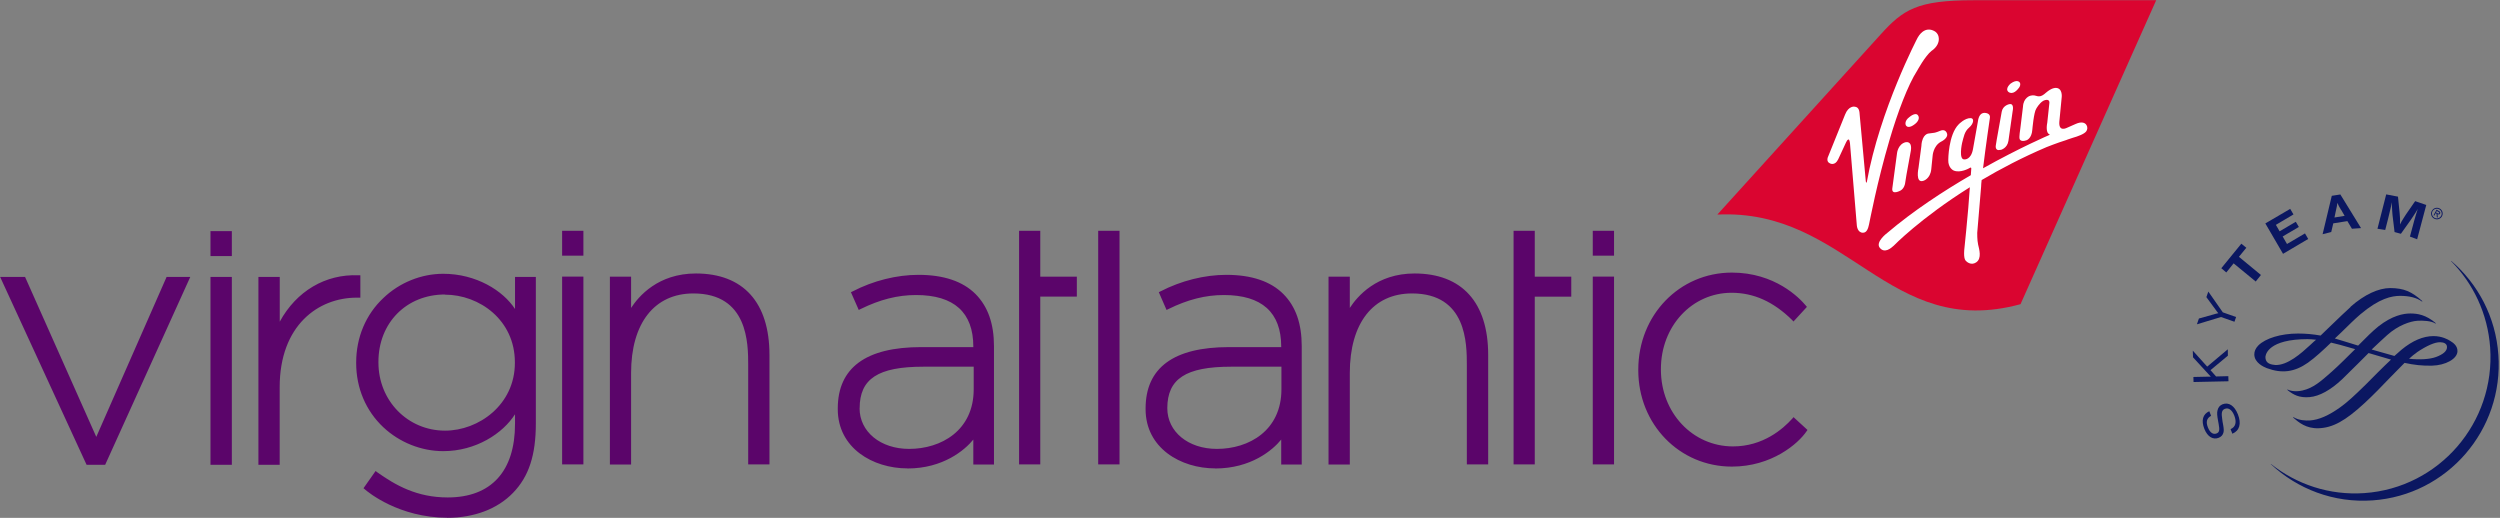 <svg width="140" height="29" viewBox="0 0 140 29" fill="none" xmlns="http://www.w3.org/2000/svg">
<rect x="0" y="0" width="140" height="29" fill="#808080" stroke="none"/>
<path d="M5.894 26.029H4.849L0.008 15.509H1.404L5.392 24.465L9.329 15.509H10.655L5.889 26.029H5.894ZM12.983 14.34H11.787V12.945H12.983V14.34ZM12.983 26.029H11.787V15.509H12.983V26.029ZM32.67 14.319H31.479V12.924H32.67V14.319ZM32.67 26.008H31.479V15.488H32.67V26.008ZM62.694 26.008H61.499V12.924H62.694V26.008ZM90.386 14.319H89.195V12.924H90.386V14.319ZM90.386 26.008H89.195V15.488H90.386V26.008ZM58.255 26.008H57.068V12.924H58.255V15.492H60.303V16.61H58.255V26.012V26.008ZM85.947 26.008H84.76V12.924H85.947V15.492H87.991V16.614H85.947V26.012V26.008ZM50.819 26.23C48.88 26.23 46.915 25.091 46.915 22.914V22.876C46.915 20.594 48.491 19.438 51.584 19.438H54.506V19.409C54.506 17.497 53.427 16.522 51.3 16.522C50.267 16.522 49.285 16.77 48.19 17.308L48.09 17.358L47.651 16.362L47.743 16.32C48.905 15.715 50.217 15.391 51.434 15.391C52.842 15.391 53.916 15.752 54.631 16.467C55.321 17.165 55.663 18.123 55.663 19.392V26.012H54.506V24.616C54.033 25.201 52.817 26.235 50.819 26.235V26.23ZM48.136 22.86C48.136 24.175 49.302 25.138 50.911 25.138C52.708 25.138 54.527 24.108 54.527 21.8V20.535H51.709C49.172 20.535 48.14 21.208 48.14 22.864L48.136 22.86ZM68.053 26.23C66.117 26.23 64.153 25.091 64.153 22.914V22.876C64.153 20.594 65.725 19.438 68.822 19.438H71.748V19.409C71.748 17.497 70.665 16.522 68.538 16.522C67.509 16.522 66.523 16.77 65.428 17.308L65.327 17.358L64.893 16.362L64.981 16.32C66.147 15.715 67.463 15.391 68.675 15.391C70.08 15.391 71.158 15.752 71.869 16.467C72.563 17.165 72.897 18.123 72.897 19.392V26.012H71.748V24.616C71.275 25.201 70.063 26.235 68.053 26.235V26.23ZM65.369 22.86C65.369 24.175 66.535 25.138 68.145 25.138C69.946 25.138 71.76 24.108 71.76 21.8V20.535H68.943C66.41 20.535 65.369 21.208 65.369 22.864V22.86ZM43.09 26.008H41.899V20.451C41.899 19.249 41.899 16.433 38.831 16.433C36.645 16.433 35.341 18.102 35.341 20.888V26.012H34.154V15.492H35.341V17.244C35.763 16.593 36.854 15.315 38.969 15.315C41.627 15.315 43.09 16.938 43.09 19.875V26.008ZM83.338 26.008H82.143V20.451C82.143 19.249 82.143 16.433 79.071 16.433C76.889 16.433 75.589 18.102 75.589 20.888V26.012H74.398V15.492H75.589V17.244C76.011 16.593 77.098 15.315 79.213 15.315C81.871 15.315 83.338 16.938 83.338 19.875V26.008ZM25.054 28.992C22.346 28.992 20.619 27.567 20.431 27.403L20.356 27.34L21.033 26.377L21.117 26.441C22.153 27.176 23.345 27.857 25.071 27.857C27.504 27.857 28.841 26.394 28.841 23.734V23.2C28.151 24.28 26.647 25.264 24.82 25.264C23.595 25.264 22.371 24.776 21.468 23.927C20.486 23.007 19.946 21.725 19.946 20.338V20.296C19.946 18.896 20.486 17.61 21.468 16.69C22.371 15.824 23.595 15.332 24.82 15.332C26.668 15.332 28.168 16.274 28.841 17.303V15.509H30.007V23.713C30.007 25.482 29.619 26.684 28.728 27.601C27.855 28.504 26.551 28.996 25.05 28.996L25.054 28.992ZM24.916 16.492C22.764 16.492 21.192 18.077 21.192 20.262V20.3C21.192 22.439 22.831 24.116 24.925 24.116C26.806 24.116 28.833 22.666 28.833 20.325V20.287C28.833 17.917 26.843 16.501 24.916 16.501V16.492ZM96.986 26.13C94.047 26.13 91.744 23.759 91.744 20.737V20.699C91.744 17.648 94.047 15.265 96.986 15.265C99.389 15.265 100.76 16.673 101.124 17.11L101.187 17.186L100.434 18.005L100.359 17.921C99.318 16.896 98.21 16.395 96.969 16.395C94.75 16.395 93.011 18.266 93.011 20.662V20.699C93.011 23.112 94.783 24.999 97.049 24.999C98.729 24.999 99.845 24.024 100.367 23.444L100.438 23.36L101.22 24.078L101.166 24.154C100.702 24.839 99.226 26.13 96.982 26.13H96.986ZM15.666 26.029H14.471V15.509H15.666V18.014C16.594 16.311 18.22 15.336 20.076 15.416H20.18V16.669H19.971C17.827 16.669 15.662 18.215 15.662 21.683V26.029H15.666Z" fill="#5B056A"/>
<path d="M137.267 14.614L137.259 14.622C138.5 15.874 139.316 17.568 139.449 19.468C139.742 23.675 136.59 27.319 132.41 27.613C130.446 27.752 128.602 27.121 127.173 25.982L127.165 25.991C128.653 27.382 130.684 28.176 132.87 28.021C137.05 27.727 140.206 24.078 139.909 19.875C139.763 17.749 138.76 15.891 137.267 14.609" fill="#0B1761"/>
<path d="M123.817 23.288C123.574 23.423 123.52 23.629 123.645 23.94C123.758 24.226 123.938 24.352 124.13 24.272C124.285 24.213 124.31 24.078 124.243 23.734L124.218 23.599C124.155 23.259 124.143 23.116 124.184 22.969C124.222 22.805 124.318 22.7 124.46 22.641C124.803 22.502 125.129 22.717 125.321 23.2C125.53 23.725 125.417 24.12 125.012 24.288L124.912 24.032C125.196 23.91 125.267 23.641 125.116 23.263C124.991 22.952 124.795 22.813 124.59 22.897C124.423 22.96 124.385 23.12 124.444 23.473L124.464 23.62L124.489 23.751C124.535 24.011 124.54 24.104 124.515 24.217C124.481 24.356 124.393 24.457 124.251 24.515C123.929 24.646 123.62 24.457 123.445 24.02C123.256 23.545 123.357 23.192 123.72 23.028L123.821 23.284L123.817 23.288Z" fill="#0B1761"/>
<path d="M123.603 20.531L124.757 19.56L124.761 19.918L123.787 20.729L124.101 21.082L124.786 21.065L124.795 21.351L122.838 21.393L122.83 21.111L123.599 21.094H123.708L123.808 21.09L123.741 21.023L123.674 20.951L122.809 20.01L122.797 19.636L123.603 20.531Z" fill="#0B1761"/>
<path d="M124.469 17.488L125.221 17.753L125.129 18.018L124.377 17.753L123.027 18.161L123.139 17.837L123.98 17.602L124.084 17.572C124.126 17.56 124.151 17.555 124.226 17.539C124.159 17.459 124.143 17.442 124.076 17.345L123.557 16.639L123.666 16.328L124.473 17.484L124.469 17.488Z" fill="#0B1761"/>
<path d="M125.794 13.874L125.38 14.382L126.613 15.399L126.32 15.765L125.083 14.748L124.673 15.257L124.393 15.021L125.514 13.647L125.794 13.874Z" fill="#0B1761"/>
<path d="M128.435 12.008L127.449 12.592L127.658 12.953L128.565 12.42L128.736 12.71L127.829 13.243L128.072 13.664L129.079 13.071L129.259 13.382L127.85 14.214L126.859 12.512L128.251 11.697L128.435 12.008Z" fill="#0B1761"/>
<path d="M132.222 12.773L131.708 12.81L131.453 12.382L130.663 12.508L130.55 12.991L130.065 13.117L130.58 10.965L131.06 10.89L132.218 12.773H132.222ZM131.102 11.76C130.993 11.579 130.952 11.499 130.893 11.36C130.876 11.499 130.86 11.604 130.809 11.806L130.73 12.18L131.299 12.088L131.106 11.755L131.102 11.76Z" fill="#0B1761"/>
<path d="M135.366 13.403L134.956 13.248L135.115 12.659C135.131 12.592 135.157 12.499 135.19 12.377C135.223 12.256 135.253 12.159 135.274 12.088C135.299 12.008 135.324 11.928 135.349 11.84L135.395 11.701C135.278 11.903 135.232 11.97 135.127 12.13C135.081 12.201 135.04 12.26 135.006 12.31L134.45 13.092L134.095 12.995L133.982 12.054C133.974 12.004 133.969 11.936 133.965 11.844C133.957 11.722 133.953 11.625 133.949 11.562C133.949 11.512 133.949 11.432 133.949 11.323L133.898 11.562C133.84 11.823 133.815 11.932 133.735 12.243L133.572 12.878L133.138 12.81L133.627 10.886L134.287 11.012L134.379 11.924C134.404 12.138 134.408 12.315 134.4 12.571C134.471 12.424 134.5 12.377 134.584 12.243C134.642 12.155 134.688 12.079 134.734 12.008L135.249 11.264L135.871 11.478L135.361 13.395L135.366 13.403Z" fill="#0B1761"/>
<path d="M131.629 17.194C131.39 17.404 130.922 17.858 130.467 18.295L129.953 18.791C129.535 18.715 129.117 18.678 128.69 18.678C127.737 18.678 126.864 18.942 126.462 19.35C126.312 19.506 126.237 19.678 126.241 19.855C126.249 20.321 126.78 20.552 126.939 20.615C127.787 20.93 128.494 20.838 129.242 20.313C129.656 20.023 130.149 19.56 130.538 19.186C130.839 19.253 131.181 19.346 131.549 19.455L131.888 19.552C131.449 19.985 130.998 20.443 130.58 20.813L130.546 20.842C129.965 21.355 129.547 21.729 128.937 21.868C128.511 21.964 128.205 21.868 128.105 21.813C128.097 21.813 128.084 21.83 128.084 21.83C128.435 22.12 128.77 22.288 129.342 22.238C129.886 22.191 130.517 21.843 131.161 21.237L132.03 20.38L132.64 19.77L133.873 20.132C133.882 20.132 133.898 20.136 133.898 20.136C133.886 20.136 133.133 20.88 133.133 20.88L132.481 21.536C131.813 22.191 131.445 22.527 131.052 22.809C130.408 23.271 129.852 23.511 129.363 23.545C129.112 23.561 128.745 23.545 128.439 23.364C128.427 23.364 128.406 23.377 128.406 23.377C128.736 23.662 129.142 24.003 129.84 23.982C130.63 23.956 131.328 23.578 132.419 22.57C132.916 22.111 133.409 21.599 133.844 21.145L134.655 20.321C135.19 20.439 135.662 20.489 136.189 20.477C136.954 20.46 137.61 20.094 137.618 19.67C137.627 19.359 137.372 19.19 137.217 19.094C137.092 19.01 136.749 18.821 136.277 18.821C135.7 18.821 135.102 19.077 134.492 19.577L134.087 19.934L133.94 19.892L132.812 19.573C133.142 19.262 133.426 18.993 133.681 18.766C134.295 18.215 134.977 17.988 135.378 17.963C135.666 17.942 136.172 17.967 136.381 18.119C136.39 18.119 136.406 18.098 136.406 18.098C135.85 17.623 135.374 17.555 134.977 17.555C134.58 17.555 133.961 17.677 133.196 18.274C132.887 18.518 132.477 18.926 132.055 19.354L131.487 19.178L131.349 19.136L130.751 18.955L131.094 18.631C131.499 18.232 131.88 17.858 132.176 17.606C133.259 16.694 133.936 16.572 134.408 16.568C134.927 16.568 135.34 16.673 135.633 16.887C135.641 16.887 135.654 16.866 135.654 16.866C135.048 16.316 134.609 16.139 133.857 16.131C133.196 16.131 132.406 16.496 131.633 17.177M127.386 20.434C127.035 20.409 126.864 20.271 126.864 19.997C126.864 19.96 126.889 19.102 128.849 19.001C129.075 18.989 129.321 18.98 129.702 19.026C129.685 19.026 129.48 19.22 129.48 19.22L129.359 19.333C128.887 19.766 128.093 20.489 127.386 20.439M135.328 19.741C135.892 19.359 136.365 19.153 136.653 19.165C136.824 19.169 137.033 19.224 137.033 19.438C137.033 19.653 136.824 19.842 136.415 19.993C136.055 20.123 135.503 20.153 134.906 20.09C135.073 19.939 135.211 19.825 135.328 19.749" fill="#0B1761"/>
<path d="M136.172 11.831C136.243 11.667 136.431 11.592 136.594 11.663C136.762 11.735 136.833 11.924 136.762 12.088C136.691 12.252 136.507 12.327 136.339 12.256C136.172 12.184 136.097 11.995 136.168 11.831M136.703 12.092C136.774 11.957 136.724 11.793 136.594 11.722C136.465 11.65 136.298 11.697 136.222 11.827C136.151 11.961 136.202 12.125 136.331 12.197C136.461 12.268 136.628 12.222 136.699 12.092M136.511 12.188L136.461 12.159L136.448 11.966L136.398 11.936L136.319 12.079L136.277 12.054L136.448 11.743L136.582 11.819C136.636 11.848 136.682 11.894 136.645 11.961C136.611 12.02 136.557 12.02 136.502 11.991L136.515 12.184L136.511 12.188ZM136.469 11.924C136.507 11.945 136.569 11.991 136.599 11.94C136.615 11.907 136.578 11.877 136.544 11.861L136.461 11.814L136.415 11.894L136.469 11.924Z" fill="#0B1761"/>
<path d="M120.748 0.013H110.52C107.356 0.013 106.579 0.534 105.316 1.929L96.171 12.016C103.477 11.663 105.726 19.06 113.149 17.034L120.744 0.017L120.748 0.013Z" fill="#DA0530"/>
<path d="M107.356 3.968C107.356 3.968 107.812 3.123 108.171 2.845C108.171 2.845 108.564 2.606 108.573 2.211C108.573 2.211 108.602 1.95 108.393 1.786C108.393 1.786 107.841 1.337 107.39 2.106C107.39 2.106 105.27 6.136 104.539 10.205C104.539 10.205 104.485 10.335 104.468 9.965C104.468 9.965 104.154 6.552 104.142 6.426C104.129 6.304 104.142 5.993 103.853 5.972C103.853 5.972 103.519 5.914 103.323 6.418L102.382 8.751C102.382 8.751 102.227 9.041 102.478 9.15C102.478 9.15 102.758 9.309 102.942 8.914L103.377 7.977C103.461 7.784 103.527 7.813 103.527 7.813C103.578 7.826 103.598 8.015 103.598 8.015C103.598 8.015 103.979 12.592 103.983 12.63C103.987 12.663 104.021 13.033 104.326 13.033C104.547 13.033 104.618 12.781 104.664 12.575C104.71 12.365 105.12 10.188 105.814 7.834C106.265 6.296 106.846 4.758 107.36 3.959L107.356 3.968ZM106.729 7.96C106.294 8.057 106.236 8.561 106.236 8.561L105.968 10.558C105.927 10.953 106.437 10.667 106.437 10.667C106.646 10.541 106.683 10.28 106.683 10.28L106.763 9.78L107.009 8.431C107.089 7.868 106.725 7.965 106.725 7.965L106.729 7.96ZM107.603 8.137C107.603 8.137 107.461 9.179 107.436 9.406C107.436 9.406 107.243 10.285 107.711 10.125C107.711 10.125 108.092 10.02 108.15 9.486L108.226 8.738C108.226 8.738 108.251 8.183 108.69 7.939C108.69 7.939 109.162 7.725 109.016 7.435C109.016 7.435 108.928 7.2 108.648 7.326C108.435 7.418 108.322 7.435 108.322 7.435C108.322 7.435 108.042 7.469 107.996 7.477C107.996 7.477 107.649 7.494 107.599 8.137H107.603ZM107.239 6.947C107.528 6.716 107.44 6.523 107.44 6.523C107.331 6.212 106.942 6.544 106.942 6.544C106.612 6.779 106.725 7.011 106.725 7.011C106.871 7.263 107.235 6.947 107.235 6.947H107.239ZM112.033 8.397C112.033 8.397 112.405 8.318 112.472 7.889C112.472 7.889 112.694 6.296 112.706 6.241C112.715 6.187 112.811 5.771 112.518 5.834C112.518 5.834 112.159 5.901 112.096 6.258L111.816 7.826L111.766 8.141C111.766 8.141 111.695 8.482 112.038 8.389L112.033 8.397ZM112.928 5.065C112.928 5.065 113.241 4.804 113.099 4.611C113.099 4.611 112.966 4.413 112.598 4.678C112.598 4.678 112.263 4.951 112.468 5.144C112.468 5.144 112.66 5.325 112.932 5.065H112.928ZM116.844 7.006C116.769 6.876 116.581 6.788 116.243 6.939C115.883 7.095 115.733 7.166 115.72 7.17C115.712 7.17 115.277 7.397 115.323 6.813L115.457 5.426C115.457 5.426 115.511 4.922 115.118 4.922C115.118 4.922 114.909 4.901 114.575 5.191C114.575 5.191 114.412 5.346 114.286 5.38C114.215 5.397 114.128 5.405 114.006 5.363C113.885 5.321 113.776 5.342 113.689 5.363C113.689 5.363 113.312 5.464 113.287 5.977L113.137 7.208C113.137 7.208 113.058 7.687 113.099 7.78C113.099 7.78 113.141 7.973 113.484 7.855C113.484 7.855 113.776 7.767 113.81 7.263C113.81 7.263 113.893 6.279 114.031 6.086C114.031 6.086 114.199 5.771 114.433 5.64C114.433 5.64 114.771 5.476 114.767 5.754L114.646 6.88C114.646 6.88 114.525 7.435 114.775 7.523C114.775 7.523 114.805 7.536 114.742 7.569C114.742 7.569 113.129 8.259 111.051 9.423C111.193 8.238 111.436 6.59 111.436 6.59C111.473 6.321 111.143 6.321 111.143 6.321C110.825 6.313 110.779 6.687 110.754 6.851C110.729 7.015 110.487 8.351 110.487 8.351C110.378 8.956 110.019 8.927 110.019 8.927C109.663 8.969 109.877 8.007 109.877 8.007C109.973 7.662 110.002 7.372 110.274 7.141C110.537 6.918 110.562 6.624 110.366 6.615C110.035 6.599 109.693 6.956 109.693 6.956C109.103 7.54 109.103 8.961 109.103 8.961C109.091 9.41 109.396 9.545 109.396 9.545C109.772 9.717 110.286 9.415 110.286 9.415C110.407 9.331 110.391 9.448 110.391 9.448L110.366 9.81C108.84 10.697 107.147 11.802 105.684 13.046C105.684 13.046 105.015 13.542 105.262 13.87C105.53 14.214 105.897 13.899 106.048 13.76C106.048 13.76 107.544 12.218 110.311 10.486L110.224 11.646C110.186 12.172 110.019 13.79 110.019 13.79C109.939 14.429 110.044 14.55 110.077 14.597C110.136 14.668 110.382 14.878 110.658 14.698C111.001 14.479 110.83 13.945 110.775 13.697C110.717 13.445 110.725 13.037 110.725 13.037C110.75 12.701 110.943 10.448 110.943 10.448C110.943 10.36 110.955 10.234 110.972 10.083C112.029 9.457 113.246 8.818 114.608 8.238C114.608 8.238 115.198 8.002 115.699 7.847C115.699 7.847 115.866 7.78 116.075 7.717C116.36 7.637 116.723 7.506 116.832 7.351C116.895 7.258 116.92 7.128 116.84 6.994L116.844 7.006Z" fill="white"/>
</svg>

